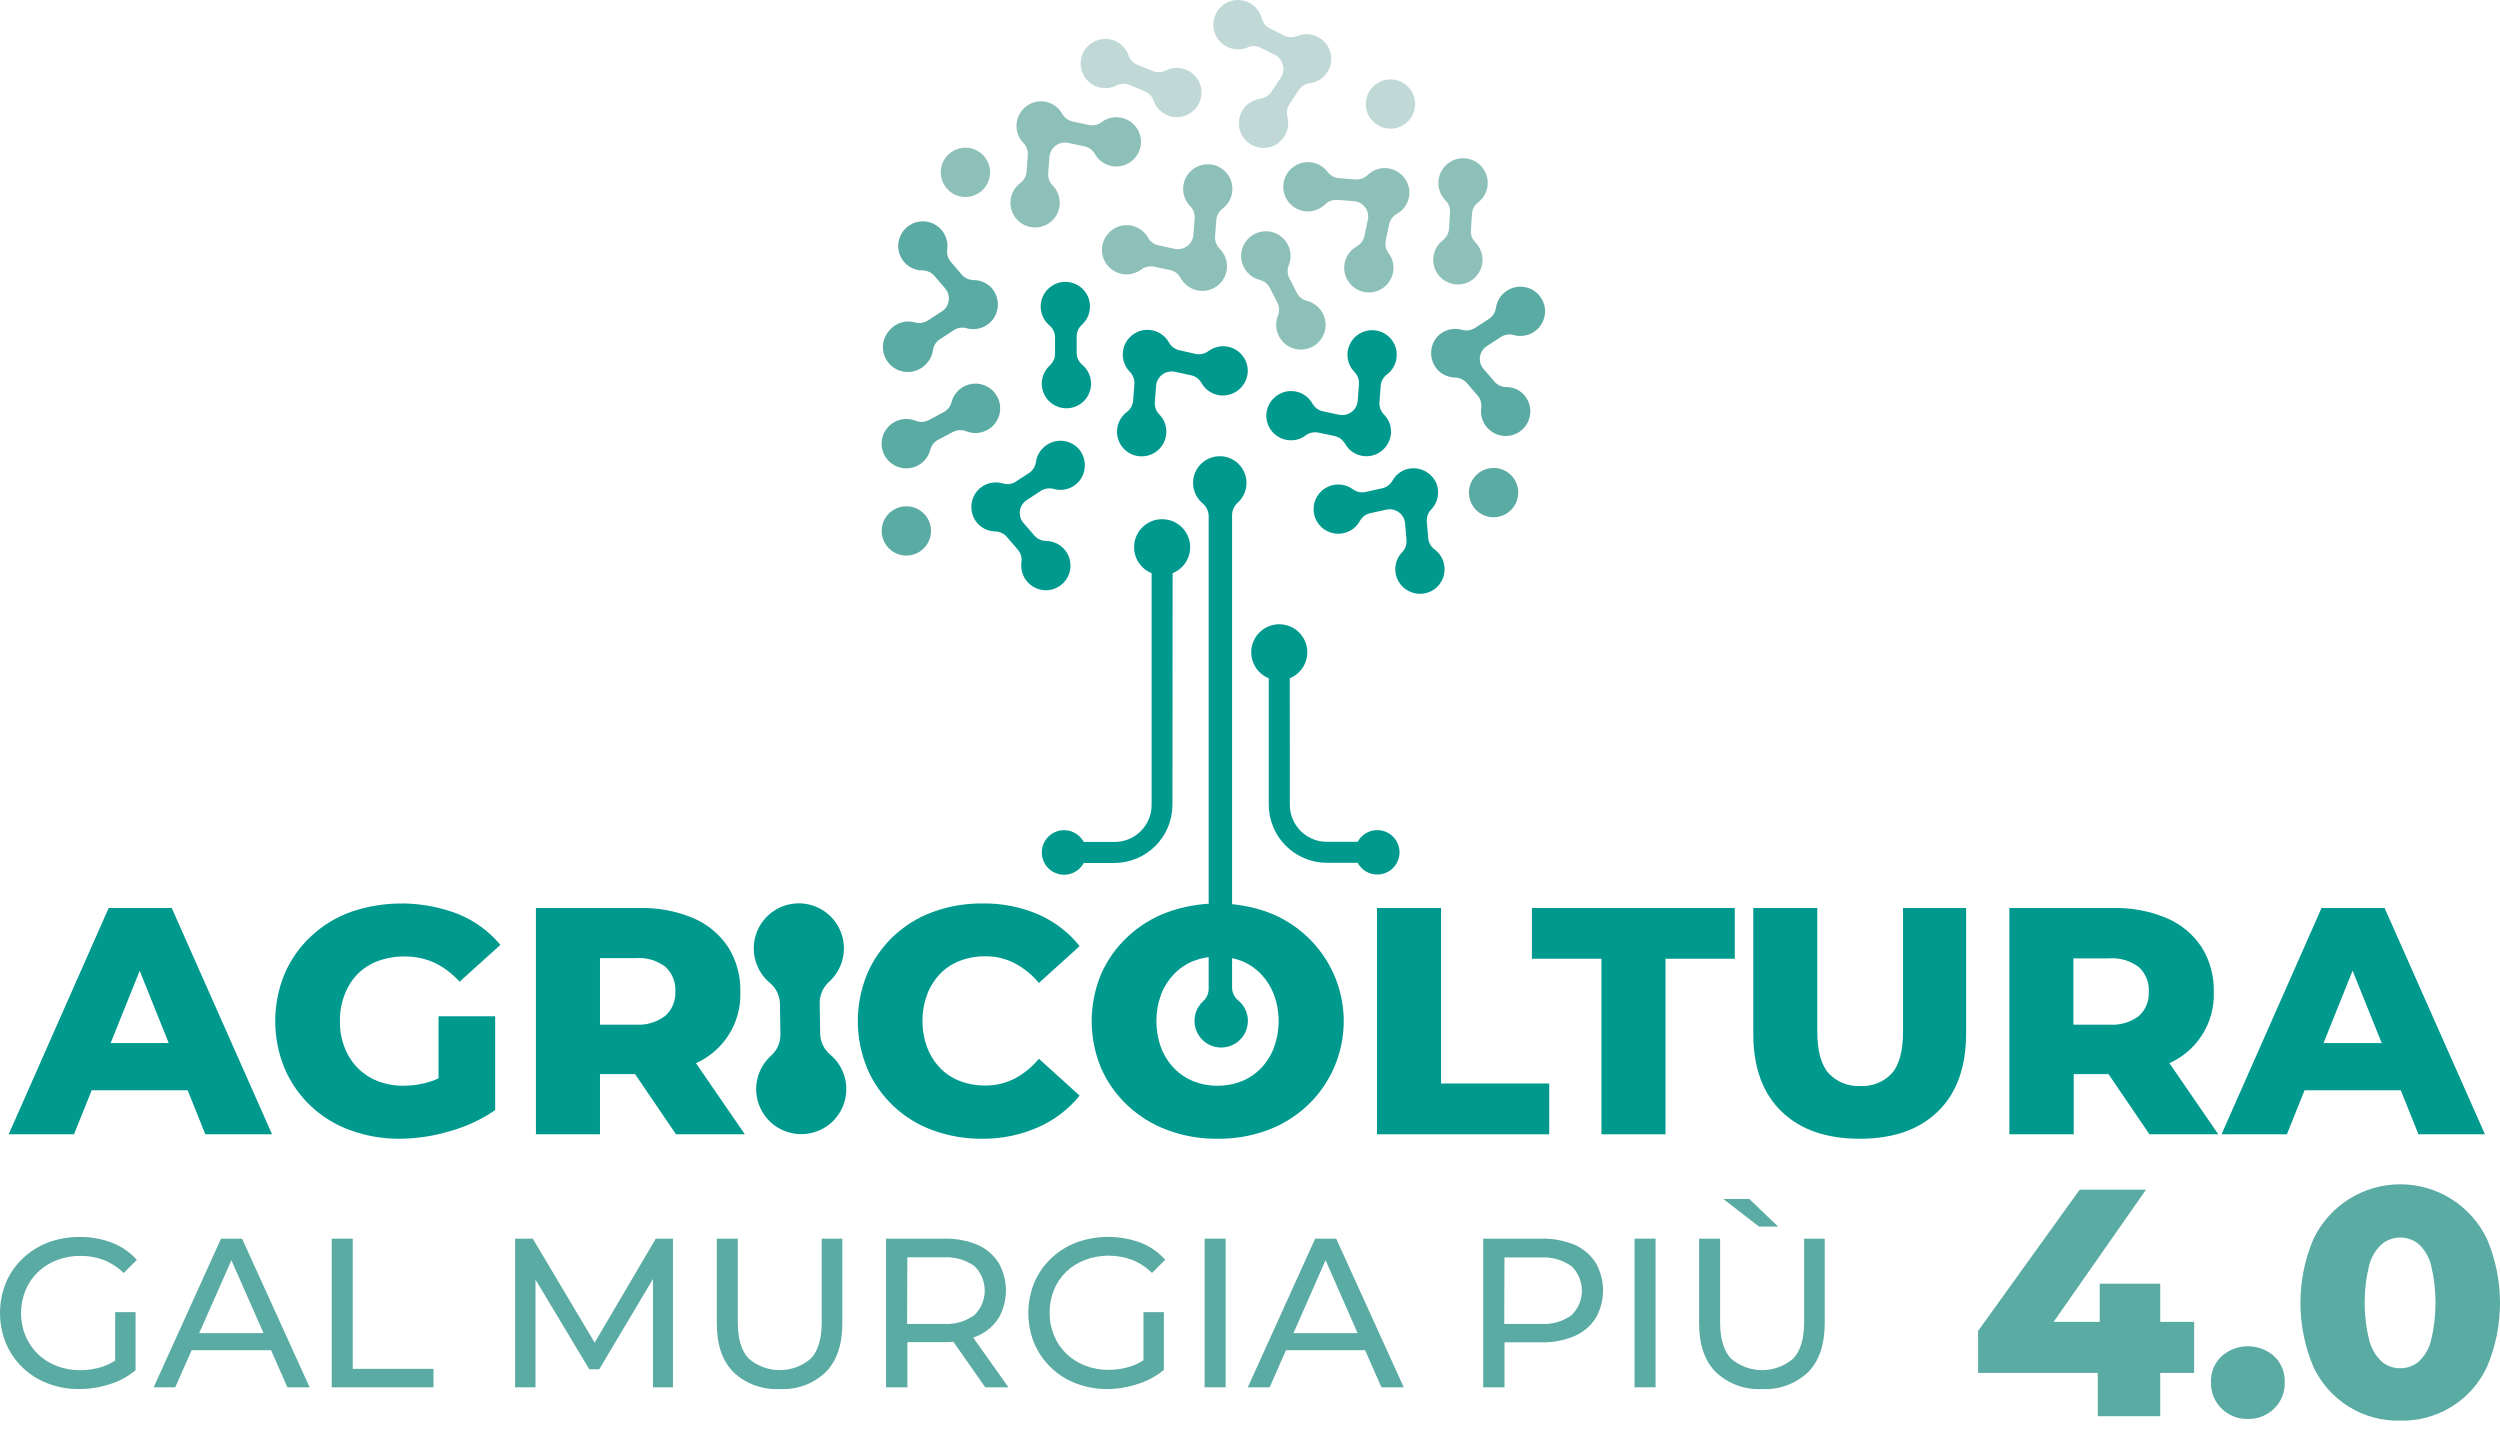 <svg width="199" height="114" viewBox="0 0 199 114" fill="none" xmlns="http://www.w3.org/2000/svg">
<path d="M0.692 90.288L8.649 72.278H13.671L21.656 90.288H16.344L10.117 74.77H12.125L5.892 90.288H0.692ZM5.022 86.787L6.333 83.028H15.161L16.472 86.787H5.022Z" fill="#00998E"/>
<path d="M31.845 90.645C30.494 90.657 29.152 90.427 27.883 89.965C26.72 89.55 25.656 88.899 24.756 88.054C23.857 87.209 23.141 86.187 22.655 85.052C21.658 82.638 21.658 79.928 22.655 77.514C23.138 76.39 23.849 75.378 24.742 74.542C25.653 73.688 26.727 73.026 27.9 72.596C30.69 71.635 33.731 71.694 36.482 72.763C37.782 73.292 38.932 74.133 39.83 75.211L36.583 78.144C36.023 77.517 35.346 77.006 34.59 76.638C33.843 76.297 33.029 76.125 32.208 76.136C31.489 76.126 30.774 76.247 30.099 76.493C29.482 76.716 28.922 77.072 28.458 77.536C28.009 78.008 27.659 78.565 27.431 79.175C27.172 79.853 27.045 80.574 27.057 81.3C27.048 82.011 27.175 82.717 27.431 83.38C27.659 83.983 28.009 84.534 28.458 84.997C28.913 85.459 29.461 85.82 30.065 86.056C30.728 86.308 31.432 86.433 32.141 86.424C32.9 86.426 33.654 86.302 34.373 86.056C35.17 85.76 35.91 85.328 36.56 84.779L39.417 88.359C38.328 89.114 37.118 89.679 35.84 90.032C34.545 90.425 33.199 90.632 31.845 90.645ZM34.908 87.69V80.893H39.417V88.359L34.908 87.69Z" fill="#00998E"/>
<path d="M42.659 90.288V72.278H50.901C52.362 72.24 53.815 72.512 55.164 73.075C56.301 73.551 57.272 74.352 57.954 75.378C58.623 76.444 58.963 77.683 58.93 78.941C58.979 80.172 58.645 81.389 57.975 82.423C57.304 83.457 56.331 84.259 55.186 84.718C53.834 85.27 52.383 85.536 50.923 85.499H45.494L47.759 83.363V90.288H42.659ZM47.759 83.904L45.494 81.562H50.594C51.447 81.623 52.293 81.369 52.971 80.848C53.236 80.605 53.444 80.305 53.581 79.972C53.717 79.638 53.777 79.279 53.758 78.919C53.779 78.555 53.719 78.191 53.583 77.852C53.447 77.514 53.238 77.21 52.971 76.962C52.29 76.447 51.445 76.199 50.594 76.265H45.494L47.759 73.923V83.904ZM53.808 90.288L49.344 83.725H54.779L59.288 90.288H53.808Z" fill="#00998E"/>
<path d="M78.193 90.645C76.846 90.657 75.507 90.427 74.242 89.965C73.083 89.546 72.023 88.894 71.126 88.049C70.23 87.204 69.516 86.184 69.03 85.052C68.033 82.638 68.033 79.928 69.03 77.514C69.511 76.393 70.216 75.382 71.1 74.542C72.005 73.687 73.074 73.025 74.242 72.596C75.507 72.134 76.846 71.903 78.193 71.915C79.726 71.889 81.247 72.187 82.657 72.791C83.94 73.35 85.067 74.216 85.938 75.311L82.696 78.244C82.165 77.601 81.513 77.069 80.776 76.677C80.056 76.304 79.255 76.113 78.444 76.12C77.75 76.112 77.062 76.233 76.413 76.477C75.815 76.705 75.274 77.061 74.828 77.519C74.381 77.991 74.032 78.546 73.801 79.153C73.301 80.516 73.301 82.011 73.801 83.374C74.03 83.982 74.379 84.538 74.828 85.008C75.273 85.468 75.814 85.824 76.413 86.051C77.062 86.295 77.75 86.416 78.444 86.407C79.255 86.413 80.055 86.221 80.776 85.85C81.512 85.455 82.164 84.921 82.696 84.277L85.938 87.21C85.058 88.295 83.934 89.155 82.657 89.72C81.252 90.343 79.73 90.659 78.193 90.645Z" fill="#00998E"/>
<path d="M96.914 90.645C95.553 90.66 94.2 90.425 92.924 89.954C91.743 89.515 90.662 88.846 89.743 87.986C88.85 87.147 88.136 86.136 87.645 85.013C87.152 83.831 86.898 82.562 86.898 81.28C86.898 79.999 87.152 78.73 87.645 77.547C88.134 76.425 88.848 75.416 89.743 74.581C90.66 73.718 91.742 73.049 92.924 72.612C95.508 71.683 98.336 71.683 100.92 72.612C102.079 73.045 103.141 73.705 104.042 74.552C104.944 75.399 105.667 76.418 106.171 77.547C106.943 79.292 107.156 81.234 106.78 83.104C106.405 84.975 105.459 86.684 104.073 87.997C103.161 88.85 102.089 89.514 100.92 89.954C99.638 90.427 98.28 90.662 96.914 90.645ZM96.914 86.424C97.57 86.431 98.222 86.31 98.833 86.067C99.416 85.833 99.943 85.478 100.379 85.025C100.827 84.554 101.176 83.999 101.405 83.391C101.904 82.024 101.904 80.525 101.405 79.159C101.172 78.556 100.823 78.005 100.379 77.536C99.942 77.085 99.415 76.73 98.833 76.493C97.598 76.018 96.23 76.018 94.994 76.493C94.412 76.73 93.885 77.085 93.448 77.536C93.004 78.005 92.655 78.556 92.422 79.159C91.923 80.525 91.923 82.024 92.422 83.391C92.651 83.999 93 84.554 93.448 85.025C93.884 85.478 94.411 85.833 94.994 86.067C95.605 86.31 96.257 86.431 96.914 86.424Z" fill="#00998E"/>
<path d="M109.608 90.288V72.278H114.708V86.246H123.318V90.288H109.608Z" fill="#00998E"/>
<path d="M127.475 90.288V76.315H121.94V72.278H138.088V76.315H132.575V90.288H127.475Z" fill="#00998E"/>
<path d="M148.026 90.645C145.367 90.645 143.289 89.917 141.794 88.459C140.298 87.002 139.554 84.935 139.562 82.259V72.278H144.656V82.103C144.656 83.649 144.961 84.764 145.571 85.448C145.892 85.787 146.283 86.051 146.717 86.223C147.15 86.396 147.616 86.472 148.082 86.447C148.547 86.472 149.011 86.397 149.443 86.224C149.875 86.052 150.264 85.787 150.582 85.448C151.181 84.779 151.48 83.664 151.48 82.103V72.278H156.502V82.259C156.502 84.935 155.758 87.002 154.27 88.459C152.782 89.917 150.701 90.645 148.026 90.645Z" fill="#00998E"/>
<path d="M159.945 90.288V72.278H168.187C169.648 72.24 171.101 72.512 172.45 73.075C173.587 73.551 174.558 74.352 175.24 75.378C175.91 76.444 176.249 77.683 176.217 78.941C176.265 80.172 175.931 81.389 175.261 82.423C174.591 83.457 173.617 84.259 172.472 84.718C171.121 85.27 169.669 85.536 168.209 85.499H162.802L165.068 83.363V90.288H159.945ZM165.045 83.904L162.78 81.562H167.88C168.73 81.629 169.576 81.383 170.257 80.871C170.523 80.627 170.731 80.327 170.867 79.994C171.003 79.66 171.063 79.301 171.044 78.941C171.065 78.577 171.006 78.213 170.87 77.875C170.734 77.536 170.524 77.232 170.257 76.984C169.577 76.469 168.731 76.221 167.88 76.287H162.78L165.045 73.945V83.904ZM171.094 90.288L166.63 83.725H172.065L176.574 90.288H171.094Z" fill="#00998E"/>
<path d="M176.836 90.288L184.793 72.278H189.815L197.8 90.288H192.51L186.261 74.77H188.269L182.037 90.288H176.836ZM181.188 86.787L182.505 83.028H191.311L192.622 86.787H181.188Z" fill="#00998E"/>
<path d="M6.311 110.568C5.449 110.578 4.593 110.425 3.789 110.117C3.05 109.837 2.375 109.411 1.805 108.864C1.235 108.317 0.783 107.66 0.474 106.933C-0.158 105.383 -0.158 103.648 0.474 102.098C0.781 101.375 1.233 100.722 1.802 100.18C2.38 99.629 3.061 99.197 3.806 98.909C4.617 98.604 5.478 98.453 6.344 98.463C7.223 98.452 8.096 98.607 8.917 98.92C9.674 99.212 10.351 99.68 10.892 100.286L9.843 101.334C9.392 100.885 8.855 100.533 8.264 100.297C7.672 100.075 7.044 99.963 6.411 99.968C5.767 99.962 5.127 100.077 4.525 100.308C3.966 100.52 3.454 100.84 3.019 101.251C2.595 101.659 2.261 102.151 2.037 102.695C1.798 103.271 1.674 103.889 1.674 104.513C1.67 105.13 1.787 105.742 2.02 106.314C2.247 106.866 2.586 107.366 3.015 107.781C3.444 108.196 3.955 108.519 4.514 108.728C5.114 108.96 5.752 109.075 6.395 109.068C7.013 109.069 7.628 108.97 8.214 108.773C8.815 108.559 9.365 108.221 9.826 107.78L10.792 109.068C10.188 109.572 9.49 109.951 8.738 110.183C7.955 110.439 7.135 110.569 6.311 110.568ZM9.168 108.84V104.446H10.792V109.063L9.168 108.84Z" fill="#5AABA3"/>
<path d="M12.231 110.429L17.594 98.597H19.268L24.647 110.429H22.878L18.079 99.544H18.76L13.95 110.429H12.231ZM14.514 107.474L14.971 106.119H21.634L22.125 107.474H14.514Z" fill="#5AABA3"/>
<path d="M26.405 110.429V98.597H28.079V108.962H34.507V110.429H26.405Z" fill="#5AABA3"/>
<path d="M41.002 110.429V98.597H42.408L47.72 107.518H46.956L52.201 98.597H53.568V110.429H51.978V101.15H52.368L47.698 108.996H46.906L42.202 101.15H42.626V110.429H41.002Z" fill="#5AABA3"/>
<path d="M62.061 110.568C61.39 110.605 60.719 110.506 60.088 110.276C59.456 110.046 58.879 109.69 58.389 109.23C57.496 108.338 57.056 107.039 57.056 105.327V98.597H58.73V105.26C58.73 106.576 59.02 107.539 59.6 108.148C60.287 108.738 61.163 109.063 62.069 109.063C62.975 109.063 63.851 108.738 64.538 108.148C65.119 107.539 65.409 106.576 65.409 105.26V98.597H67.049V105.327C67.049 107.037 66.607 108.338 65.721 109.23C65.234 109.689 64.658 110.045 64.029 110.275C63.399 110.505 62.73 110.605 62.061 110.568Z" fill="#5AABA3"/>
<path d="M70.531 110.429V98.597H75.151C76.061 98.574 76.966 98.741 77.808 99.087C78.493 99.386 79.076 99.881 79.482 100.509C79.869 101.182 80.073 101.944 80.073 102.72C80.073 103.496 79.869 104.258 79.482 104.931C79.074 105.555 78.492 106.045 77.808 106.342C76.966 106.688 76.061 106.855 75.151 106.832H71.463L72.228 106.052V110.429H70.531ZM72.205 106.219L71.463 105.383H75.101C75.979 105.445 76.85 105.196 77.562 104.68C77.823 104.426 78.03 104.122 78.171 103.787C78.312 103.452 78.385 103.092 78.385 102.728C78.385 102.365 78.312 102.005 78.171 101.669C78.03 101.334 77.823 101.031 77.562 100.777C76.846 100.27 75.977 100.025 75.101 100.085H71.463L72.228 99.243L72.205 106.219ZM78.427 110.429L75.419 106.135H77.227L80.274 110.429H78.427Z" fill="#5AABA3"/>
<path d="M88.164 110.568C87.302 110.578 86.447 110.424 85.642 110.117C84.899 109.834 84.221 109.403 83.65 108.851C83.087 108.305 82.638 107.653 82.327 106.933C81.695 105.383 81.695 103.648 82.327 102.098C82.636 101.376 83.088 100.724 83.656 100.18C84.233 99.629 84.914 99.197 85.659 98.909C87.309 98.306 89.12 98.306 90.77 98.909C91.529 99.201 92.208 99.669 92.751 100.275L91.702 101.323C91.249 100.874 90.71 100.521 90.117 100.286C88.911 99.84 87.585 99.84 86.379 100.286C85.819 100.498 85.307 100.818 84.872 101.228C84.45 101.637 84.117 102.129 83.895 102.673C83.659 103.249 83.542 103.867 83.549 104.49C83.542 105.108 83.66 105.72 83.895 106.291C84.118 106.838 84.451 107.333 84.872 107.747C85.302 108.163 85.813 108.487 86.373 108.7C86.97 108.932 87.607 109.048 88.248 109.04C88.866 109.042 89.481 108.942 90.067 108.745C90.67 108.532 91.222 108.193 91.685 107.752L92.645 109.04C92.041 109.545 91.343 109.924 90.591 110.156C89.81 110.422 88.99 110.561 88.164 110.568ZM91.021 108.84V104.446H92.645V109.063L91.021 108.84Z" fill="#5AABA3"/>
<path d="M95.887 110.429V98.597H97.561V110.429H95.887Z" fill="#5AABA3"/>
<path d="M99.324 110.429L104.687 98.597H106.361L111.74 110.429H109.96L105.178 99.544H105.853L101.065 110.429H99.324ZM101.606 107.474L102.064 106.119H108.726L109.217 107.474H101.606Z" fill="#5AABA3"/>
<path d="M118.062 110.429V98.597H122.682C123.592 98.574 124.496 98.741 125.338 99.087C126.024 99.386 126.606 99.881 127.012 100.509C127.399 101.182 127.603 101.944 127.603 102.72C127.603 103.496 127.399 104.258 127.012 104.931C126.605 105.556 126.023 106.049 125.338 106.347C124.499 106.702 123.593 106.873 122.682 106.849H118.994L119.758 106.052V110.429H118.062ZM119.736 106.219L118.994 105.383H122.632C123.508 105.445 124.378 105.201 125.093 104.691C125.354 104.437 125.561 104.134 125.703 103.799C125.845 103.464 125.918 103.103 125.918 102.74C125.918 102.376 125.845 102.015 125.703 101.68C125.561 101.345 125.354 101.042 125.093 100.788C124.377 100.281 123.507 100.037 122.632 100.096H118.994L119.758 99.254L119.736 106.219Z" fill="#5AABA3"/>
<path d="M130.109 110.429V98.597H131.783V110.429H130.109Z" fill="#5AABA3"/>
<path d="M140.253 110.568C139.584 110.605 138.913 110.506 138.283 110.276C137.652 110.046 137.076 109.69 136.587 109.23C135.695 108.338 135.248 107.037 135.248 105.327V98.597H136.922V105.26C136.922 106.576 137.212 107.539 137.793 108.148C138.481 108.739 139.358 109.063 140.265 109.063C141.172 109.063 142.049 108.739 142.737 108.148C143.317 107.539 143.607 106.576 143.607 105.26V98.597H145.248V105.327C145.248 107.039 144.801 108.338 143.92 109.23C143.431 109.689 142.854 110.044 142.224 110.274C141.594 110.505 140.923 110.604 140.253 110.568ZM140.019 97.638L137.179 95.441H139.244L141.542 97.638H140.019Z" fill="#5AABA3"/>
<path d="M157.457 109.286V105.94L165.542 94.699H170.821L162.964 105.94L160.548 105.221H174.654V109.286H157.457ZM166.982 112.732V109.286L167.138 105.243V102.182H171.954V112.732H166.982Z" fill="#5AABA3"/>
<path d="M178.929 112.949C178.544 112.958 178.162 112.89 177.805 112.75C177.448 112.609 177.122 112.398 176.847 112.129C176.568 111.86 176.347 111.536 176.2 111.177C176.053 110.818 175.983 110.432 175.993 110.044C175.976 109.654 176.043 109.264 176.191 108.902C176.338 108.541 176.562 108.215 176.847 107.947C177.423 107.441 178.164 107.161 178.931 107.161C179.699 107.161 180.44 107.441 181.015 107.947C181.3 108.215 181.523 108.541 181.669 108.903C181.815 109.265 181.882 109.654 181.864 110.044C181.875 110.431 181.806 110.817 181.66 111.176C181.514 111.535 181.294 111.86 181.015 112.129C180.74 112.398 180.413 112.609 180.055 112.75C179.697 112.891 179.314 112.959 178.929 112.949Z" fill="#5AABA3"/>
<path d="M191.059 113.083C189.612 113.12 188.186 112.732 186.956 111.968C185.727 111.204 184.748 110.097 184.14 108.784C183.463 107.18 183.113 105.456 183.113 103.715C183.113 101.974 183.463 100.251 184.14 98.647C184.76 97.337 185.739 96.231 186.963 95.456C188.188 94.68 189.607 94.269 191.057 94.269C192.506 94.269 193.926 94.68 195.15 95.456C196.375 96.231 197.354 97.337 197.973 98.647C198.651 100.251 199 101.974 199 103.715C199 105.456 198.651 107.18 197.973 108.784C197.367 110.095 196.391 111.2 195.165 111.964C193.938 112.728 192.515 113.117 191.071 113.083H191.059ZM191.059 108.912C191.59 108.917 192.106 108.735 192.516 108.399C193 107.948 193.343 107.368 193.504 106.726C193.988 104.735 193.988 102.657 193.504 100.665C193.338 100.034 192.995 99.463 192.516 99.02C192.103 98.688 191.589 98.507 191.059 98.507C190.53 98.507 190.016 98.688 189.603 99.02C189.122 99.465 188.774 100.034 188.599 100.665C188.1 102.655 188.1 104.737 188.599 106.726C188.769 107.367 189.117 107.947 189.603 108.399C190.012 108.738 190.528 108.92 191.059 108.912Z" fill="#5AABA3"/>
<path d="M78.812 13.719C78.812 14.107 78.697 14.487 78.481 14.809C78.265 15.132 77.958 15.384 77.6 15.532C77.241 15.681 76.846 15.72 76.465 15.644C76.084 15.568 75.734 15.381 75.459 15.107C75.184 14.832 74.997 14.483 74.921 14.102C74.846 13.721 74.885 13.326 75.033 12.968C75.182 12.609 75.434 12.303 75.757 12.087C76.08 11.871 76.459 11.756 76.848 11.756C77.369 11.756 77.868 11.963 78.237 12.331C78.605 12.699 78.812 13.198 78.812 13.719Z" fill="#8EC0BA"/>
<path d="M120.852 39.212C120.852 39.601 120.736 39.98 120.52 40.303C120.304 40.626 119.997 40.878 119.638 41.026C119.279 41.175 118.884 41.213 118.502 41.137C118.121 41.061 117.771 40.873 117.497 40.598C117.222 40.323 117.036 39.973 116.961 39.592C116.885 39.211 116.925 38.816 117.075 38.457C117.224 38.099 117.477 37.793 117.8 37.578C118.124 37.363 118.505 37.248 118.893 37.25C119.151 37.25 119.406 37.3 119.644 37.399C119.882 37.498 120.098 37.642 120.28 37.825C120.462 38.007 120.606 38.224 120.704 38.462C120.802 38.7 120.853 38.955 120.852 39.212Z" fill="#5AABA3"/>
<path d="M112.644 8.282C112.644 8.671 112.528 9.05 112.313 9.373C112.097 9.696 111.79 9.947 111.431 10.096C111.072 10.244 110.677 10.283 110.296 10.207C109.915 10.132 109.565 9.945 109.291 9.67C109.016 9.396 108.829 9.046 108.753 8.665C108.677 8.285 108.716 7.89 108.865 7.531C109.013 7.173 109.265 6.866 109.588 6.65C109.911 6.435 110.291 6.32 110.679 6.32C110.937 6.32 111.193 6.37 111.431 6.469C111.669 6.568 111.886 6.712 112.068 6.894C112.251 7.077 112.395 7.293 112.494 7.531C112.593 7.769 112.644 8.025 112.644 8.282Z" fill="#C0D9D6"/>
<path d="M74.108 42.262C74.108 42.651 73.993 43.031 73.777 43.353C73.561 43.676 73.254 43.928 72.894 44.076C72.535 44.225 72.14 44.263 71.759 44.187C71.377 44.111 71.028 43.923 70.753 43.648C70.479 43.373 70.292 43.023 70.217 42.642C70.142 42.261 70.181 41.866 70.331 41.507C70.48 41.149 70.733 40.843 71.057 40.628C71.38 40.413 71.761 40.299 72.15 40.3C72.407 40.3 72.662 40.35 72.9 40.449C73.138 40.548 73.355 40.693 73.536 40.875C73.718 41.057 73.862 41.274 73.961 41.512C74.059 41.75 74.109 42.005 74.108 42.262Z" fill="#5AABA3"/>
<path d="M109.803 32.031L109.904 30.709C109.917 30.532 109.967 30.36 110.053 30.206C110.139 30.05 110.257 29.916 110.4 29.811C110.72 29.571 110.958 29.24 111.084 28.861C111.21 28.483 111.217 28.074 111.105 27.691C110.993 27.308 110.767 26.968 110.456 26.717C110.146 26.466 109.766 26.316 109.368 26.285C108.97 26.255 108.572 26.347 108.227 26.549C107.883 26.751 107.608 27.053 107.439 27.414C107.271 27.776 107.217 28.181 107.284 28.574C107.352 28.968 107.537 29.331 107.817 29.616C107.942 29.741 108.038 29.891 108.1 30.057C108.161 30.222 108.187 30.399 108.174 30.575L108.074 31.902C108.06 32.076 108.009 32.245 107.926 32.397C107.842 32.55 107.727 32.684 107.588 32.789C107.448 32.895 107.287 32.97 107.116 33.009C106.944 33.047 106.767 33.048 106.595 33.012L105.295 32.739C105.121 32.7 104.958 32.625 104.815 32.518C104.673 32.411 104.555 32.276 104.469 32.12C104.287 31.797 104.016 31.533 103.689 31.358C103.362 31.183 102.992 31.105 102.622 31.133C102.134 31.172 101.678 31.391 101.341 31.746C101.004 32.101 100.811 32.568 100.797 33.056C100.794 33.316 100.842 33.575 100.939 33.816C101.036 34.057 101.18 34.277 101.363 34.462C101.545 34.648 101.763 34.795 102.003 34.895C102.243 34.995 102.501 35.047 102.761 35.047C103.182 35.05 103.592 34.915 103.928 34.662C104.07 34.555 104.234 34.479 104.408 34.439C104.582 34.4 104.763 34.398 104.938 34.434L106.238 34.707C106.411 34.746 106.575 34.821 106.717 34.928C106.86 35.034 106.978 35.17 107.064 35.326C107.245 35.648 107.515 35.911 107.841 36.086C108.167 36.261 108.536 36.34 108.905 36.313C109.398 36.274 109.859 36.052 110.196 35.691C110.534 35.33 110.724 34.855 110.73 34.361C110.727 33.854 110.527 33.368 110.172 33.006C110.045 32.879 109.947 32.726 109.883 32.558C109.82 32.389 109.793 32.21 109.803 32.031Z" fill="#00998E"/>
<path d="M102.254 2.846L101.065 2.255C100.91 2.174 100.774 2.061 100.666 1.924C100.559 1.786 100.481 1.627 100.44 1.457C100.354 1.134 100.187 0.838 99.954 0.598C99.721 0.358 99.431 0.181 99.11 0.084C98.79 -0.013 98.45 -0.026 98.123 0.045C97.796 0.117 97.493 0.27 97.242 0.492C96.991 0.713 96.801 0.995 96.69 1.311C96.578 1.626 96.55 1.965 96.606 2.294C96.663 2.624 96.803 2.934 97.013 3.194C97.223 3.455 97.496 3.657 97.806 3.783C98.28 3.978 98.812 3.978 99.285 3.783C99.446 3.708 99.621 3.67 99.798 3.67C99.976 3.67 100.151 3.708 100.312 3.783L101.506 4.374C101.659 4.457 101.793 4.573 101.898 4.712C102.003 4.851 102.076 5.012 102.114 5.182C102.159 5.352 102.167 5.529 102.138 5.702C102.109 5.875 102.044 6.04 101.947 6.186L101.205 7.301C101.105 7.451 100.974 7.579 100.821 7.675C100.668 7.771 100.496 7.834 100.317 7.859C99.95 7.906 99.604 8.058 99.319 8.295C99.035 8.532 98.824 8.844 98.71 9.197C98.615 9.487 98.589 9.795 98.633 10.097C98.678 10.399 98.792 10.686 98.968 10.936C99.143 11.186 99.374 11.391 99.643 11.536C99.911 11.681 100.21 11.762 100.515 11.771C100.82 11.781 101.124 11.719 101.401 11.591C101.678 11.463 101.921 11.272 102.112 11.034C102.302 10.795 102.434 10.515 102.498 10.217C102.561 9.918 102.554 9.609 102.477 9.314C102.43 9.142 102.42 8.962 102.448 8.786C102.476 8.611 102.541 8.443 102.639 8.294L103.381 7.178C103.479 7.028 103.609 6.9 103.761 6.804C103.913 6.707 104.084 6.645 104.262 6.621C104.63 6.573 104.976 6.423 105.261 6.187C105.546 5.951 105.759 5.639 105.875 5.288C105.99 4.934 106.002 4.555 105.909 4.194C105.816 3.834 105.623 3.507 105.352 3.252C105.08 2.998 104.742 2.825 104.376 2.755C104.01 2.685 103.632 2.72 103.286 2.857C103.122 2.926 102.946 2.961 102.769 2.959C102.591 2.957 102.416 2.918 102.254 2.846Z" fill="#C0D9D6"/>
<path d="M81.814 12.353L81.714 13.674C81.7 13.85 81.648 14.02 81.562 14.174C81.477 14.328 81.359 14.462 81.217 14.566C80.915 14.792 80.685 15.1 80.553 15.453C80.422 15.806 80.394 16.189 80.475 16.557C80.539 16.855 80.672 17.134 80.862 17.371C81.053 17.609 81.296 17.799 81.573 17.926C81.849 18.054 82.152 18.115 82.457 18.106C82.761 18.096 83.059 18.016 83.328 17.871C83.596 17.727 83.827 17.522 84.002 17.273C84.177 17.023 84.292 16.737 84.337 16.436C84.383 16.135 84.357 15.827 84.263 15.538C84.169 15.248 84.009 14.984 83.795 14.767C83.67 14.642 83.574 14.492 83.512 14.326C83.451 14.161 83.425 13.984 83.438 13.808L83.538 12.481C83.552 12.307 83.603 12.138 83.688 11.985C83.773 11.832 83.889 11.699 84.029 11.595C84.169 11.489 84.331 11.415 84.502 11.377C84.674 11.34 84.851 11.339 85.023 11.377L86.328 11.65C86.502 11.686 86.667 11.759 86.809 11.865C86.952 11.971 87.07 12.107 87.154 12.264C87.338 12.585 87.608 12.849 87.935 13.024C88.262 13.198 88.631 13.277 89.001 13.251C89.49 13.211 89.947 12.992 90.284 12.636C90.621 12.279 90.814 11.811 90.826 11.321C90.831 10.956 90.734 10.596 90.545 10.283C90.356 9.97 90.084 9.715 89.759 9.548C89.433 9.382 89.068 9.309 88.703 9.338C88.339 9.368 87.99 9.498 87.695 9.715C87.555 9.825 87.392 9.902 87.219 9.942C87.046 9.983 86.865 9.985 86.691 9.95L85.374 9.671C85.202 9.631 85.039 9.555 84.898 9.449C84.757 9.342 84.639 9.207 84.554 9.052C84.371 8.73 84.1 8.466 83.773 8.291C83.447 8.116 83.077 8.038 82.707 8.065C82.216 8.111 81.76 8.338 81.427 8.702C81.095 9.066 80.911 9.541 80.91 10.033C80.913 10.54 81.113 11.026 81.468 11.388C81.589 11.517 81.682 11.668 81.742 11.835C81.801 12.001 81.826 12.177 81.814 12.353Z" fill="#8EC0BA"/>
<path d="M90.296 30.581L90.195 31.902C90.181 32.078 90.129 32.248 90.044 32.402C89.958 32.556 89.84 32.69 89.699 32.794C89.43 32.995 89.218 33.261 89.082 33.567C88.945 33.873 88.89 34.208 88.92 34.542C88.95 34.875 89.065 35.195 89.254 35.472C89.443 35.748 89.699 35.972 89.999 36.122C90.299 36.271 90.632 36.342 90.966 36.326C91.301 36.311 91.626 36.21 91.911 36.034C92.196 35.857 92.431 35.611 92.593 35.318C92.756 35.026 92.841 34.696 92.84 34.361C92.843 33.848 92.642 33.355 92.282 32.989C92.157 32.865 92.06 32.715 91.999 32.549C91.937 32.383 91.912 32.207 91.925 32.031L92.025 30.709C92.039 30.534 92.089 30.363 92.174 30.21C92.259 30.056 92.376 29.922 92.516 29.817C92.657 29.712 92.818 29.637 92.989 29.599C93.16 29.56 93.338 29.558 93.51 29.594L94.816 29.873C94.988 29.91 95.151 29.984 95.293 30.09C95.434 30.195 95.551 30.331 95.636 30.486C95.818 30.809 96.088 31.074 96.415 31.25C96.742 31.426 97.112 31.505 97.483 31.479C97.974 31.44 98.433 31.222 98.773 30.866C99.113 30.51 99.309 30.041 99.324 29.549C99.329 29.184 99.232 28.824 99.043 28.511C98.855 28.198 98.583 27.943 98.257 27.776C97.932 27.61 97.566 27.537 97.202 27.566C96.837 27.596 96.488 27.726 96.194 27.943C96.053 28.052 95.89 28.128 95.717 28.169C95.544 28.209 95.364 28.212 95.189 28.177L93.867 27.876C93.694 27.837 93.532 27.761 93.391 27.654C93.249 27.548 93.132 27.412 93.047 27.257C92.91 27.015 92.723 26.803 92.499 26.638C92.274 26.473 92.017 26.358 91.745 26.299C91.472 26.241 91.19 26.242 90.918 26.301C90.645 26.36 90.388 26.476 90.164 26.642C89.94 26.808 89.754 27.02 89.619 27.263C89.483 27.507 89.401 27.776 89.377 28.054C89.354 28.331 89.39 28.611 89.483 28.873C89.576 29.136 89.723 29.376 89.916 29.577C90.049 29.707 90.152 29.864 90.217 30.037C90.283 30.21 90.309 30.396 90.296 30.581Z" fill="#00998E"/>
<path d="M96.718 18.827L96.819 17.5C96.833 17.324 96.885 17.154 96.97 17C97.056 16.846 97.174 16.712 97.315 16.607C97.635 16.368 97.874 16.037 98.001 15.658C98.128 15.279 98.136 14.87 98.024 14.487C97.912 14.104 97.686 13.763 97.375 13.512C97.065 13.26 96.685 13.109 96.286 13.079C95.888 13.049 95.49 13.141 95.145 13.343C94.8 13.545 94.525 13.847 94.357 14.21C94.188 14.572 94.135 14.977 94.203 15.37C94.271 15.764 94.457 16.127 94.737 16.412C94.862 16.537 94.959 16.687 95.021 16.853C95.082 17.018 95.108 17.195 95.094 17.371L94.994 18.698C94.98 18.872 94.929 19.042 94.844 19.195C94.76 19.348 94.643 19.481 94.503 19.585C94.363 19.69 94.202 19.765 94.03 19.803C93.859 19.841 93.682 19.843 93.51 19.808L92.21 19.529C92.036 19.492 91.872 19.418 91.73 19.312C91.588 19.206 91.469 19.071 91.384 18.916C91.202 18.592 90.931 18.327 90.604 18.152C90.277 17.976 89.907 17.897 89.537 17.923C89.049 17.965 88.593 18.185 88.257 18.541C87.921 18.897 87.727 19.363 87.712 19.852C87.707 20.218 87.804 20.578 87.993 20.891C88.181 21.204 88.454 21.458 88.779 21.625C89.105 21.792 89.47 21.865 89.835 21.836C90.199 21.806 90.548 21.675 90.843 21.458C90.984 21.35 91.146 21.273 91.319 21.233C91.493 21.193 91.672 21.19 91.847 21.224L93.153 21.497C93.326 21.537 93.488 21.612 93.629 21.719C93.771 21.826 93.888 21.961 93.973 22.116C94.106 22.366 94.291 22.583 94.516 22.754C94.74 22.925 94.999 23.046 95.275 23.108C95.551 23.17 95.837 23.172 96.113 23.113C96.39 23.055 96.65 22.937 96.877 22.769C97.104 22.601 97.292 22.386 97.428 22.138C97.564 21.891 97.645 21.617 97.665 21.335C97.686 21.053 97.645 20.771 97.546 20.506C97.447 20.242 97.292 20.002 97.092 19.802C96.964 19.676 96.864 19.523 96.8 19.355C96.735 19.186 96.707 19.006 96.718 18.827Z" fill="#8EC0BA"/>
<path d="M116.762 30.491L117.627 31.495C117.741 31.63 117.825 31.788 117.873 31.958C117.921 32.129 117.932 32.307 117.906 32.482C117.861 32.812 117.902 33.148 118.024 33.458C118.145 33.769 118.344 34.043 118.601 34.255C118.857 34.467 119.164 34.611 119.492 34.672C119.819 34.733 120.157 34.71 120.474 34.604C120.79 34.499 121.074 34.315 121.299 34.07C121.525 33.824 121.684 33.526 121.762 33.202C121.84 32.878 121.834 32.54 121.745 32.219C121.656 31.898 121.487 31.605 121.254 31.367C121.074 31.188 120.861 31.047 120.626 30.951C120.391 30.855 120.14 30.807 119.886 30.809C119.71 30.808 119.536 30.77 119.377 30.695C119.217 30.621 119.075 30.514 118.96 30.38L118.09 29.371C117.976 29.238 117.892 29.084 117.843 28.916C117.794 28.749 117.781 28.573 117.805 28.401C117.831 28.226 117.894 28.059 117.991 27.91C118.087 27.762 118.214 27.637 118.363 27.542L119.479 26.817C119.63 26.722 119.798 26.66 119.974 26.635C120.15 26.61 120.329 26.623 120.5 26.672C120.833 26.764 121.185 26.767 121.519 26.68C121.854 26.593 122.159 26.42 122.405 26.177C122.651 25.934 122.828 25.631 122.919 25.298C123.011 24.965 123.012 24.614 122.924 24.28C122.836 23.946 122.661 23.642 122.418 23.397C122.174 23.152 121.87 22.976 121.537 22.886C121.203 22.796 120.852 22.795 120.518 22.884C120.184 22.974 119.88 23.149 119.635 23.393C119.33 23.692 119.133 24.085 119.077 24.509C119.051 24.685 118.988 24.855 118.891 25.005C118.795 25.156 118.669 25.285 118.519 25.384L117.403 26.109C117.253 26.203 117.084 26.265 116.908 26.29C116.732 26.315 116.553 26.303 116.382 26.254C116.031 26.152 115.658 26.15 115.305 26.25C114.953 26.349 114.636 26.546 114.39 26.817C114.07 27.195 113.902 27.679 113.92 28.174C113.937 28.668 114.139 29.139 114.485 29.493C114.843 29.844 115.323 30.044 115.824 30.051C116.002 30.056 116.178 30.098 116.339 30.174C116.5 30.249 116.644 30.358 116.762 30.491Z" fill="#5AABA3"/>
<path d="M107.878 14.282L106.578 14.182C106.401 14.169 106.229 14.118 106.074 14.033C105.919 13.947 105.785 13.828 105.68 13.685C105.44 13.367 105.108 13.128 104.729 13.002C104.35 12.877 103.942 12.869 103.558 12.981C103.175 13.093 102.835 13.32 102.584 13.63C102.332 13.94 102.181 14.319 102.151 14.717C102.121 15.115 102.213 15.513 102.415 15.857C102.617 16.202 102.919 16.476 103.281 16.645C103.643 16.813 104.048 16.867 104.442 16.8C104.835 16.732 105.199 16.547 105.484 16.267C105.61 16.142 105.76 16.046 105.926 15.985C106.091 15.923 106.268 15.898 106.444 15.91L107.772 16.011C107.946 16.025 108.115 16.075 108.268 16.159C108.421 16.242 108.554 16.357 108.659 16.496C108.766 16.636 108.841 16.796 108.879 16.968C108.918 17.139 108.919 17.317 108.883 17.488L108.609 18.788C108.569 18.961 108.494 19.124 108.387 19.266C108.28 19.408 108.145 19.526 107.99 19.613C107.667 19.795 107.402 20.065 107.228 20.392C107.053 20.719 106.974 21.089 107.002 21.458C107.042 21.946 107.26 22.402 107.616 22.738C107.971 23.075 108.438 23.268 108.927 23.282C109.188 23.285 109.446 23.237 109.688 23.14C109.929 23.044 110.149 22.899 110.334 22.717C110.52 22.534 110.667 22.317 110.767 22.077C110.868 21.837 110.919 21.579 110.919 21.319C110.923 20.899 110.787 20.489 110.534 20.154C110.427 20.011 110.35 19.848 110.311 19.674C110.272 19.5 110.27 19.319 110.306 19.144L110.579 17.845C110.617 17.671 110.692 17.507 110.799 17.365C110.905 17.223 111.042 17.105 111.198 17.02C111.521 16.838 111.784 16.569 111.959 16.243C112.134 15.917 112.213 15.549 112.186 15.18C112.141 14.687 111.914 14.229 111.548 13.896C111.183 13.563 110.706 13.378 110.211 13.379C109.705 13.383 109.221 13.583 108.86 13.936C108.73 14.06 108.575 14.154 108.406 14.214C108.237 14.273 108.057 14.297 107.878 14.282Z" fill="#8EC0BA"/>
<path d="M109.982 38.878L108.687 39.162C108.515 39.2 108.337 39.2 108.164 39.162C107.992 39.125 107.83 39.05 107.689 38.945C107.367 38.708 106.98 38.575 106.581 38.564C106.182 38.553 105.788 38.663 105.453 38.881C105.119 39.099 104.858 39.413 104.707 39.783C104.556 40.152 104.521 40.559 104.607 40.949C104.693 41.339 104.896 41.693 105.189 41.965C105.482 42.236 105.851 42.412 106.246 42.469C106.642 42.525 107.045 42.46 107.402 42.282C107.76 42.104 108.054 41.821 108.247 41.471C108.33 41.315 108.446 41.179 108.586 41.072C108.727 40.965 108.889 40.89 109.061 40.852L110.361 40.567C110.532 40.529 110.708 40.528 110.879 40.565C111.049 40.602 111.21 40.675 111.349 40.779C111.491 40.883 111.608 41.015 111.694 41.168C111.78 41.321 111.831 41.491 111.846 41.666L111.957 42.987C111.972 43.165 111.949 43.343 111.888 43.511C111.827 43.678 111.731 43.831 111.606 43.958C111.348 44.225 111.173 44.56 111.1 44.923C111.027 45.287 111.059 45.664 111.193 46.01C111.372 46.465 111.713 46.838 112.151 47.057C112.589 47.276 113.092 47.326 113.564 47.197C113.815 47.126 114.049 47.006 114.252 46.844C114.456 46.681 114.625 46.48 114.749 46.251C114.874 46.023 114.952 45.772 114.978 45.513C115.005 45.254 114.979 44.993 114.904 44.744C114.785 44.342 114.538 43.989 114.2 43.74C114.055 43.636 113.935 43.502 113.846 43.347C113.757 43.192 113.703 43.02 113.687 42.842L113.575 41.521C113.56 41.343 113.584 41.165 113.645 40.997C113.705 40.83 113.802 40.677 113.927 40.551C114.184 40.283 114.36 39.949 114.434 39.585C114.508 39.222 114.477 38.845 114.346 38.499C114.158 38.047 113.809 37.68 113.368 37.469C112.926 37.258 112.422 37.218 111.952 37.355C111.477 37.505 111.078 37.83 110.836 38.264C110.745 38.422 110.622 38.558 110.475 38.663C110.328 38.769 110.16 38.842 109.982 38.878Z" fill="#00998E"/>
<path d="M76.546 21.849L75.682 20.84C75.567 20.706 75.483 20.549 75.435 20.379C75.387 20.21 75.376 20.032 75.403 19.858C75.455 19.485 75.399 19.106 75.242 18.764C75.084 18.422 74.832 18.132 74.515 17.929C74.201 17.724 73.834 17.615 73.458 17.615C73.082 17.615 72.715 17.724 72.401 17.929C72.154 18.087 71.945 18.299 71.791 18.548C71.637 18.797 71.54 19.078 71.508 19.37C71.477 19.661 71.511 19.956 71.609 20.233C71.706 20.509 71.864 20.76 72.071 20.968C72.436 21.326 72.927 21.527 73.439 21.525C73.615 21.527 73.789 21.566 73.949 21.639C74.11 21.712 74.253 21.817 74.37 21.949L75.235 22.958C75.349 23.092 75.433 23.247 75.482 23.416C75.531 23.584 75.544 23.761 75.52 23.934C75.495 24.109 75.432 24.277 75.336 24.425C75.239 24.573 75.112 24.699 74.962 24.793L73.846 25.518C73.695 25.612 73.527 25.674 73.351 25.699C73.175 25.724 72.996 25.712 72.825 25.663C72.468 25.562 72.089 25.566 71.734 25.674C71.379 25.781 71.062 25.988 70.822 26.27C70.46 26.652 70.266 27.161 70.28 27.686C70.295 28.211 70.518 28.709 70.9 29.07C71.281 29.43 71.791 29.625 72.316 29.61C72.842 29.596 73.34 29.373 73.701 28.992C74.006 28.692 74.202 28.3 74.259 27.876C74.285 27.699 74.348 27.53 74.444 27.379C74.54 27.228 74.667 27.099 74.817 27.001L75.933 26.276C76.083 26.18 76.251 26.118 76.428 26.093C76.604 26.068 76.783 26.081 76.954 26.131C77.311 26.229 77.689 26.224 78.043 26.116C78.398 26.009 78.715 25.803 78.957 25.523C79.278 25.147 79.446 24.665 79.43 24.171C79.413 23.677 79.213 23.207 78.868 22.852C78.508 22.501 78.026 22.301 77.523 22.295C77.338 22.296 77.154 22.257 76.985 22.18C76.817 22.103 76.667 21.99 76.546 21.849Z" fill="#5AABA3"/>
<path d="M80.162 42.753L81.027 43.762C81.141 43.897 81.225 44.053 81.273 44.223C81.321 44.392 81.333 44.57 81.306 44.744C81.254 45.117 81.309 45.496 81.466 45.839C81.624 46.181 81.876 46.47 82.194 46.673C82.508 46.878 82.876 46.987 83.251 46.987C83.626 46.987 83.994 46.878 84.308 46.673C84.663 46.445 84.935 46.108 85.084 45.713C85.233 45.319 85.25 44.886 85.134 44.481C85.017 44.075 84.773 43.718 84.437 43.462C84.102 43.206 83.693 43.065 83.27 43.06C83.095 43.059 82.921 43.02 82.762 42.947C82.602 42.874 82.46 42.768 82.344 42.636L81.468 41.627C81.355 41.494 81.271 41.339 81.222 41.172C81.173 41.005 81.16 40.829 81.183 40.657C81.209 40.482 81.272 40.314 81.368 40.166C81.465 40.018 81.592 39.892 81.742 39.798L82.858 39.067C83.008 38.973 83.177 38.911 83.353 38.886C83.529 38.861 83.708 38.873 83.879 38.922C84.236 39.023 84.615 39.019 84.971 38.913C85.326 38.806 85.644 38.6 85.888 38.32C86.202 37.945 86.368 37.468 86.354 36.978C86.34 36.489 86.146 36.022 85.809 35.666C85.627 35.481 85.41 35.334 85.171 35.234C84.931 35.134 84.674 35.083 84.414 35.083C84.155 35.083 83.898 35.134 83.658 35.234C83.419 35.334 83.202 35.481 83.019 35.666C82.713 35.964 82.516 36.357 82.461 36.781C82.436 36.958 82.373 37.128 82.276 37.279C82.18 37.43 82.053 37.558 81.903 37.657L80.787 38.382C80.637 38.464 80.471 38.515 80.3 38.53C80.129 38.545 79.957 38.525 79.794 38.471C79.437 38.371 79.06 38.375 78.705 38.481C78.35 38.588 78.033 38.793 77.791 39.073C77.471 39.45 77.304 39.933 77.321 40.427C77.339 40.921 77.54 41.39 77.886 41.744C78.243 42.096 78.723 42.296 79.225 42.301C79.404 42.308 79.58 42.351 79.741 42.429C79.903 42.507 80.046 42.617 80.162 42.753Z" fill="#00998E"/>
<path d="M103.23 23.315L102.628 22.133C102.548 21.976 102.504 21.803 102.497 21.627C102.491 21.451 102.522 21.276 102.588 21.113C102.739 20.741 102.772 20.333 102.683 19.942C102.595 19.551 102.389 19.197 102.094 18.925C101.799 18.655 101.427 18.48 101.03 18.426C100.633 18.371 100.229 18.439 99.871 18.62C99.513 18.802 99.22 19.087 99.029 19.44C98.838 19.793 98.76 20.195 98.804 20.593C98.849 20.991 99.013 21.366 99.277 21.669C99.54 21.971 99.89 22.185 100.278 22.284C100.45 22.326 100.611 22.404 100.749 22.514C100.888 22.624 101.001 22.762 101.082 22.919L101.684 24.101C101.764 24.259 101.808 24.431 101.815 24.607C101.822 24.783 101.79 24.959 101.724 25.122C101.573 25.493 101.54 25.902 101.629 26.293C101.717 26.683 101.923 27.038 102.218 27.309C102.513 27.58 102.885 27.754 103.282 27.809C103.679 27.863 104.083 27.796 104.441 27.614C104.799 27.433 105.092 27.147 105.283 26.795C105.474 26.442 105.552 26.04 105.508 25.642C105.463 25.243 105.299 24.868 105.035 24.566C104.772 24.264 104.422 24.049 104.034 23.951C103.862 23.909 103.701 23.83 103.563 23.72C103.424 23.611 103.311 23.473 103.23 23.315Z" fill="#8EC0BA"/>
<path d="M117.085 18.336L117.169 17.009C117.182 16.833 117.232 16.662 117.317 16.507C117.402 16.352 117.519 16.217 117.66 16.111C117.925 15.907 118.133 15.638 118.265 15.331C118.397 15.024 118.448 14.688 118.414 14.356C118.38 14.023 118.261 13.705 118.069 13.431C117.877 13.157 117.618 12.937 117.317 12.791C117.016 12.645 116.683 12.579 116.349 12.598C116.015 12.616 115.691 12.72 115.409 12.899C115.126 13.078 114.894 13.326 114.734 13.62C114.575 13.914 114.493 14.243 114.496 14.578C114.497 15.088 114.697 15.579 115.054 15.944C115.18 16.068 115.277 16.217 115.341 16.381C115.404 16.545 115.432 16.721 115.422 16.897L115.339 18.224C115.325 18.401 115.275 18.573 115.19 18.729C115.105 18.884 114.989 19.02 114.848 19.128C114.531 19.371 114.297 19.706 114.176 20.086C114.054 20.467 114.052 20.875 114.169 21.257C114.286 21.638 114.517 21.975 114.83 22.223C115.144 22.47 115.526 22.616 115.924 22.641C116.323 22.666 116.72 22.569 117.062 22.362C117.404 22.156 117.675 21.851 117.839 21.486C118.003 21.122 118.051 20.717 117.978 20.324C117.906 19.932 117.715 19.571 117.431 19.289C117.31 19.164 117.216 19.014 117.157 18.849C117.097 18.685 117.073 18.51 117.085 18.336Z" fill="#8EC0BA"/>
<path d="M75.085 32.822L73.902 33.452C73.744 33.531 73.571 33.576 73.395 33.583C73.219 33.589 73.044 33.558 72.88 33.491C72.509 33.341 72.1 33.308 71.709 33.397C71.318 33.485 70.963 33.69 70.692 33.986C70.421 34.281 70.246 34.651 70.191 35.048C70.137 35.445 70.205 35.85 70.386 36.207C70.568 36.564 70.854 36.858 71.207 37.048C71.559 37.239 71.962 37.317 72.36 37.273C72.759 37.228 73.134 37.064 73.437 36.801C73.739 36.537 73.954 36.188 74.052 35.8C74.094 35.628 74.173 35.468 74.283 35.329C74.393 35.191 74.531 35.077 74.688 34.997L75.888 34.367C76.046 34.288 76.218 34.243 76.394 34.237C76.571 34.23 76.746 34.261 76.909 34.328C77.281 34.478 77.69 34.511 78.081 34.423C78.472 34.334 78.827 34.129 79.098 33.834C79.369 33.538 79.544 33.168 79.598 32.771C79.653 32.374 79.585 31.97 79.403 31.612C79.222 31.255 78.936 30.961 78.583 30.771C78.23 30.581 77.828 30.502 77.429 30.546C77.031 30.591 76.655 30.755 76.353 31.019C76.051 31.282 75.836 31.631 75.737 32.019C75.693 32.193 75.612 32.354 75.499 32.493C75.387 32.631 75.245 32.744 75.085 32.822Z" fill="#5AABA3"/>
<path d="M85.703 28.122V26.789C85.701 26.613 85.737 26.439 85.808 26.278C85.879 26.118 85.984 25.974 86.116 25.858C86.396 25.605 86.597 25.277 86.695 24.913C86.794 24.55 86.787 24.166 86.674 23.806C86.582 23.516 86.424 23.251 86.212 23.033C86 22.814 85.741 22.648 85.454 22.547C85.166 22.446 84.86 22.414 84.558 22.451C84.255 22.489 83.966 22.597 83.713 22.765C83.46 22.934 83.249 23.159 83.098 23.423C82.946 23.687 82.859 23.983 82.841 24.286C82.823 24.59 82.877 24.893 82.997 25.173C83.117 25.453 83.3 25.7 83.533 25.897C83.669 26.011 83.779 26.152 83.856 26.312C83.933 26.471 83.975 26.645 83.979 26.823V28.15C83.98 28.326 83.944 28.501 83.873 28.662C83.802 28.824 83.697 28.968 83.566 29.086C83.27 29.355 83.064 29.707 82.973 30.096C82.883 30.484 82.913 30.891 83.06 31.262C83.207 31.634 83.464 31.951 83.796 32.173C84.129 32.394 84.521 32.509 84.92 32.502C85.32 32.495 85.707 32.367 86.032 32.134C86.356 31.901 86.602 31.575 86.736 31.199C86.87 30.823 86.887 30.415 86.783 30.03C86.679 29.644 86.46 29.3 86.155 29.042C86.018 28.93 85.907 28.79 85.829 28.631C85.751 28.472 85.708 28.299 85.703 28.122Z" fill="#00998E"/>
<path d="M91.769 5.656L90.536 5.16C90.372 5.093 90.226 4.991 90.105 4.862C89.985 4.733 89.894 4.58 89.838 4.413C89.707 4.036 89.464 3.707 89.141 3.472C88.818 3.237 88.431 3.105 88.032 3.096C87.632 3.086 87.239 3.198 86.905 3.417C86.571 3.636 86.312 3.951 86.162 4.321C86.012 4.692 85.979 5.098 86.067 5.488C86.154 5.878 86.359 6.231 86.653 6.502C86.947 6.772 87.316 6.946 87.712 7.002C88.107 7.057 88.51 6.99 88.867 6.81C89.024 6.729 89.196 6.683 89.372 6.675C89.549 6.666 89.724 6.695 89.888 6.76L91.121 7.262C91.285 7.329 91.433 7.431 91.554 7.56C91.675 7.689 91.767 7.842 91.825 8.009C91.956 8.386 92.199 8.714 92.522 8.95C92.845 9.185 93.231 9.316 93.631 9.326C94.03 9.336 94.423 9.224 94.757 9.005C95.091 8.786 95.35 8.47 95.5 8.1C95.65 7.73 95.684 7.323 95.596 6.934C95.508 6.544 95.304 6.191 95.01 5.92C94.716 5.65 94.347 5.475 93.951 5.42C93.555 5.365 93.152 5.432 92.796 5.611C92.638 5.692 92.464 5.738 92.287 5.746C92.11 5.753 91.933 5.723 91.769 5.656Z" fill="#C0D9D6"/>
<path fill-rule="evenodd" clip-rule="evenodd" d="M102.672 64.076C102.673 64.461 102.75 64.843 102.898 65.199C103.046 65.555 103.264 65.878 103.537 66.15C103.809 66.422 104.133 66.639 104.489 66.786C104.845 66.933 105.227 67.009 105.613 67.009H108.074C108.26 66.662 108.557 66.387 108.918 66.228C109.278 66.069 109.681 66.035 110.063 66.131C110.446 66.227 110.785 66.448 111.027 66.758C111.269 67.069 111.401 67.451 111.401 67.845C111.401 68.239 111.269 68.621 111.027 68.932C110.785 69.242 110.446 69.463 110.063 69.559C109.681 69.655 109.278 69.621 108.918 69.462C108.557 69.303 108.26 69.028 108.074 68.681H105.613C104.389 68.677 103.216 68.189 102.351 67.324C101.485 66.459 100.997 65.288 100.993 64.064V53.989C100.512 53.795 100.115 53.44 99.868 52.985C99.621 52.53 99.54 52.003 99.639 51.495C99.738 50.987 100.01 50.529 100.41 50.2C100.81 49.871 101.312 49.691 101.83 49.691C102.348 49.691 102.849 49.871 103.249 50.2C103.649 50.529 103.922 50.987 104.02 51.495C104.119 52.003 104.038 52.53 103.791 52.985C103.544 53.44 103.147 53.795 102.667 53.989" fill="#00998E"/>
<path fill-rule="evenodd" clip-rule="evenodd" d="M93.326 64.076C93.323 65.296 92.837 66.466 91.975 67.331C91.113 68.196 89.944 68.685 88.722 68.693H86.267C86.08 69.041 85.783 69.317 85.421 69.477C85.059 69.638 84.654 69.672 84.271 69.576C83.887 69.48 83.547 69.259 83.303 68.947C83.06 68.635 82.928 68.251 82.928 67.856C82.928 67.461 83.06 67.077 83.303 66.765C83.547 66.454 83.887 66.232 84.271 66.136C84.654 66.04 85.059 66.075 85.421 66.235C85.783 66.395 86.08 66.671 86.267 67.02H88.722C89.109 67.021 89.491 66.945 89.849 66.798C90.206 66.65 90.53 66.434 90.803 66.161C91.077 65.889 91.294 65.566 91.443 65.21C91.591 64.854 91.668 64.472 91.668 64.087V45.625C91.188 45.431 90.79 45.076 90.543 44.621C90.296 44.166 90.216 43.639 90.314 43.131C90.413 42.623 90.686 42.165 91.086 41.836C91.486 41.507 91.987 41.327 92.505 41.327C93.023 41.327 93.525 41.507 93.925 41.836C94.325 42.165 94.597 42.623 94.696 43.131C94.795 43.639 94.714 44.166 94.467 44.621C94.22 45.076 93.823 45.431 93.342 45.625" fill="#00998E"/>
<path d="M65.286 82.287L65.247 79.861C65.243 79.539 65.308 79.22 65.437 78.925C65.566 78.63 65.756 78.366 65.995 78.149C66.536 77.66 66.915 77.017 67.081 76.307C67.247 75.597 67.192 74.853 66.924 74.174C66.656 73.496 66.187 72.915 65.581 72.51C64.974 72.105 64.257 71.894 63.528 71.906C62.798 71.918 62.089 72.153 61.496 72.578C60.903 73.003 60.454 73.599 60.208 74.285C59.963 74.972 59.933 75.718 60.122 76.422C60.312 77.126 60.711 77.756 61.269 78.228C61.517 78.431 61.718 78.686 61.859 78.975C61.999 79.264 62.076 79.579 62.083 79.9L62.122 82.331C62.127 82.653 62.063 82.972 61.933 83.267C61.803 83.561 61.61 83.824 61.369 84.038C60.828 84.527 60.45 85.17 60.285 85.88C60.119 86.59 60.175 87.334 60.443 88.012C60.711 88.69 61.18 89.27 61.787 89.675C62.393 90.08 63.109 90.29 63.839 90.278C64.568 90.266 65.276 90.032 65.87 89.608C66.463 89.183 66.912 88.588 67.158 87.901C67.403 87.215 67.434 86.47 67.245 85.766C67.056 85.061 66.657 84.431 66.101 83.96C65.853 83.756 65.651 83.501 65.511 83.212C65.37 82.923 65.293 82.608 65.286 82.287Z" fill="#00998E"/>
<path d="M98.074 78.657V41.03C98.07 40.84 98.108 40.651 98.184 40.477C98.26 40.303 98.373 40.147 98.515 40.021C98.837 39.732 99.063 39.351 99.163 38.93C99.263 38.509 99.232 38.067 99.073 37.664C98.915 37.261 98.638 36.916 98.278 36.676C97.918 36.435 97.493 36.309 97.06 36.316C96.627 36.323 96.207 36.462 95.855 36.714C95.503 36.967 95.237 37.32 95.091 37.728C94.946 38.136 94.929 38.578 95.042 38.996C95.156 39.413 95.394 39.787 95.725 40.066C95.871 40.189 95.99 40.341 96.074 40.513C96.157 40.685 96.204 40.873 96.21 41.064V78.685C96.213 78.876 96.175 79.066 96.098 79.241C96.021 79.416 95.907 79.572 95.764 79.7C95.499 79.944 95.3 80.253 95.187 80.596C95.074 80.939 95.051 81.305 95.118 81.659C95.186 82.013 95.343 82.345 95.575 82.622C95.806 82.899 96.105 83.112 96.442 83.242C96.779 83.372 97.143 83.414 97.501 83.364C97.859 83.314 98.198 83.174 98.486 82.957C98.775 82.739 99.003 82.452 99.15 82.122C99.296 81.793 99.356 81.431 99.324 81.071C99.275 80.518 99.008 80.006 98.582 79.649C98.43 79.531 98.306 79.381 98.218 79.209C98.131 79.038 98.081 78.849 98.074 78.657Z" fill="#00998E"/>
</svg>
